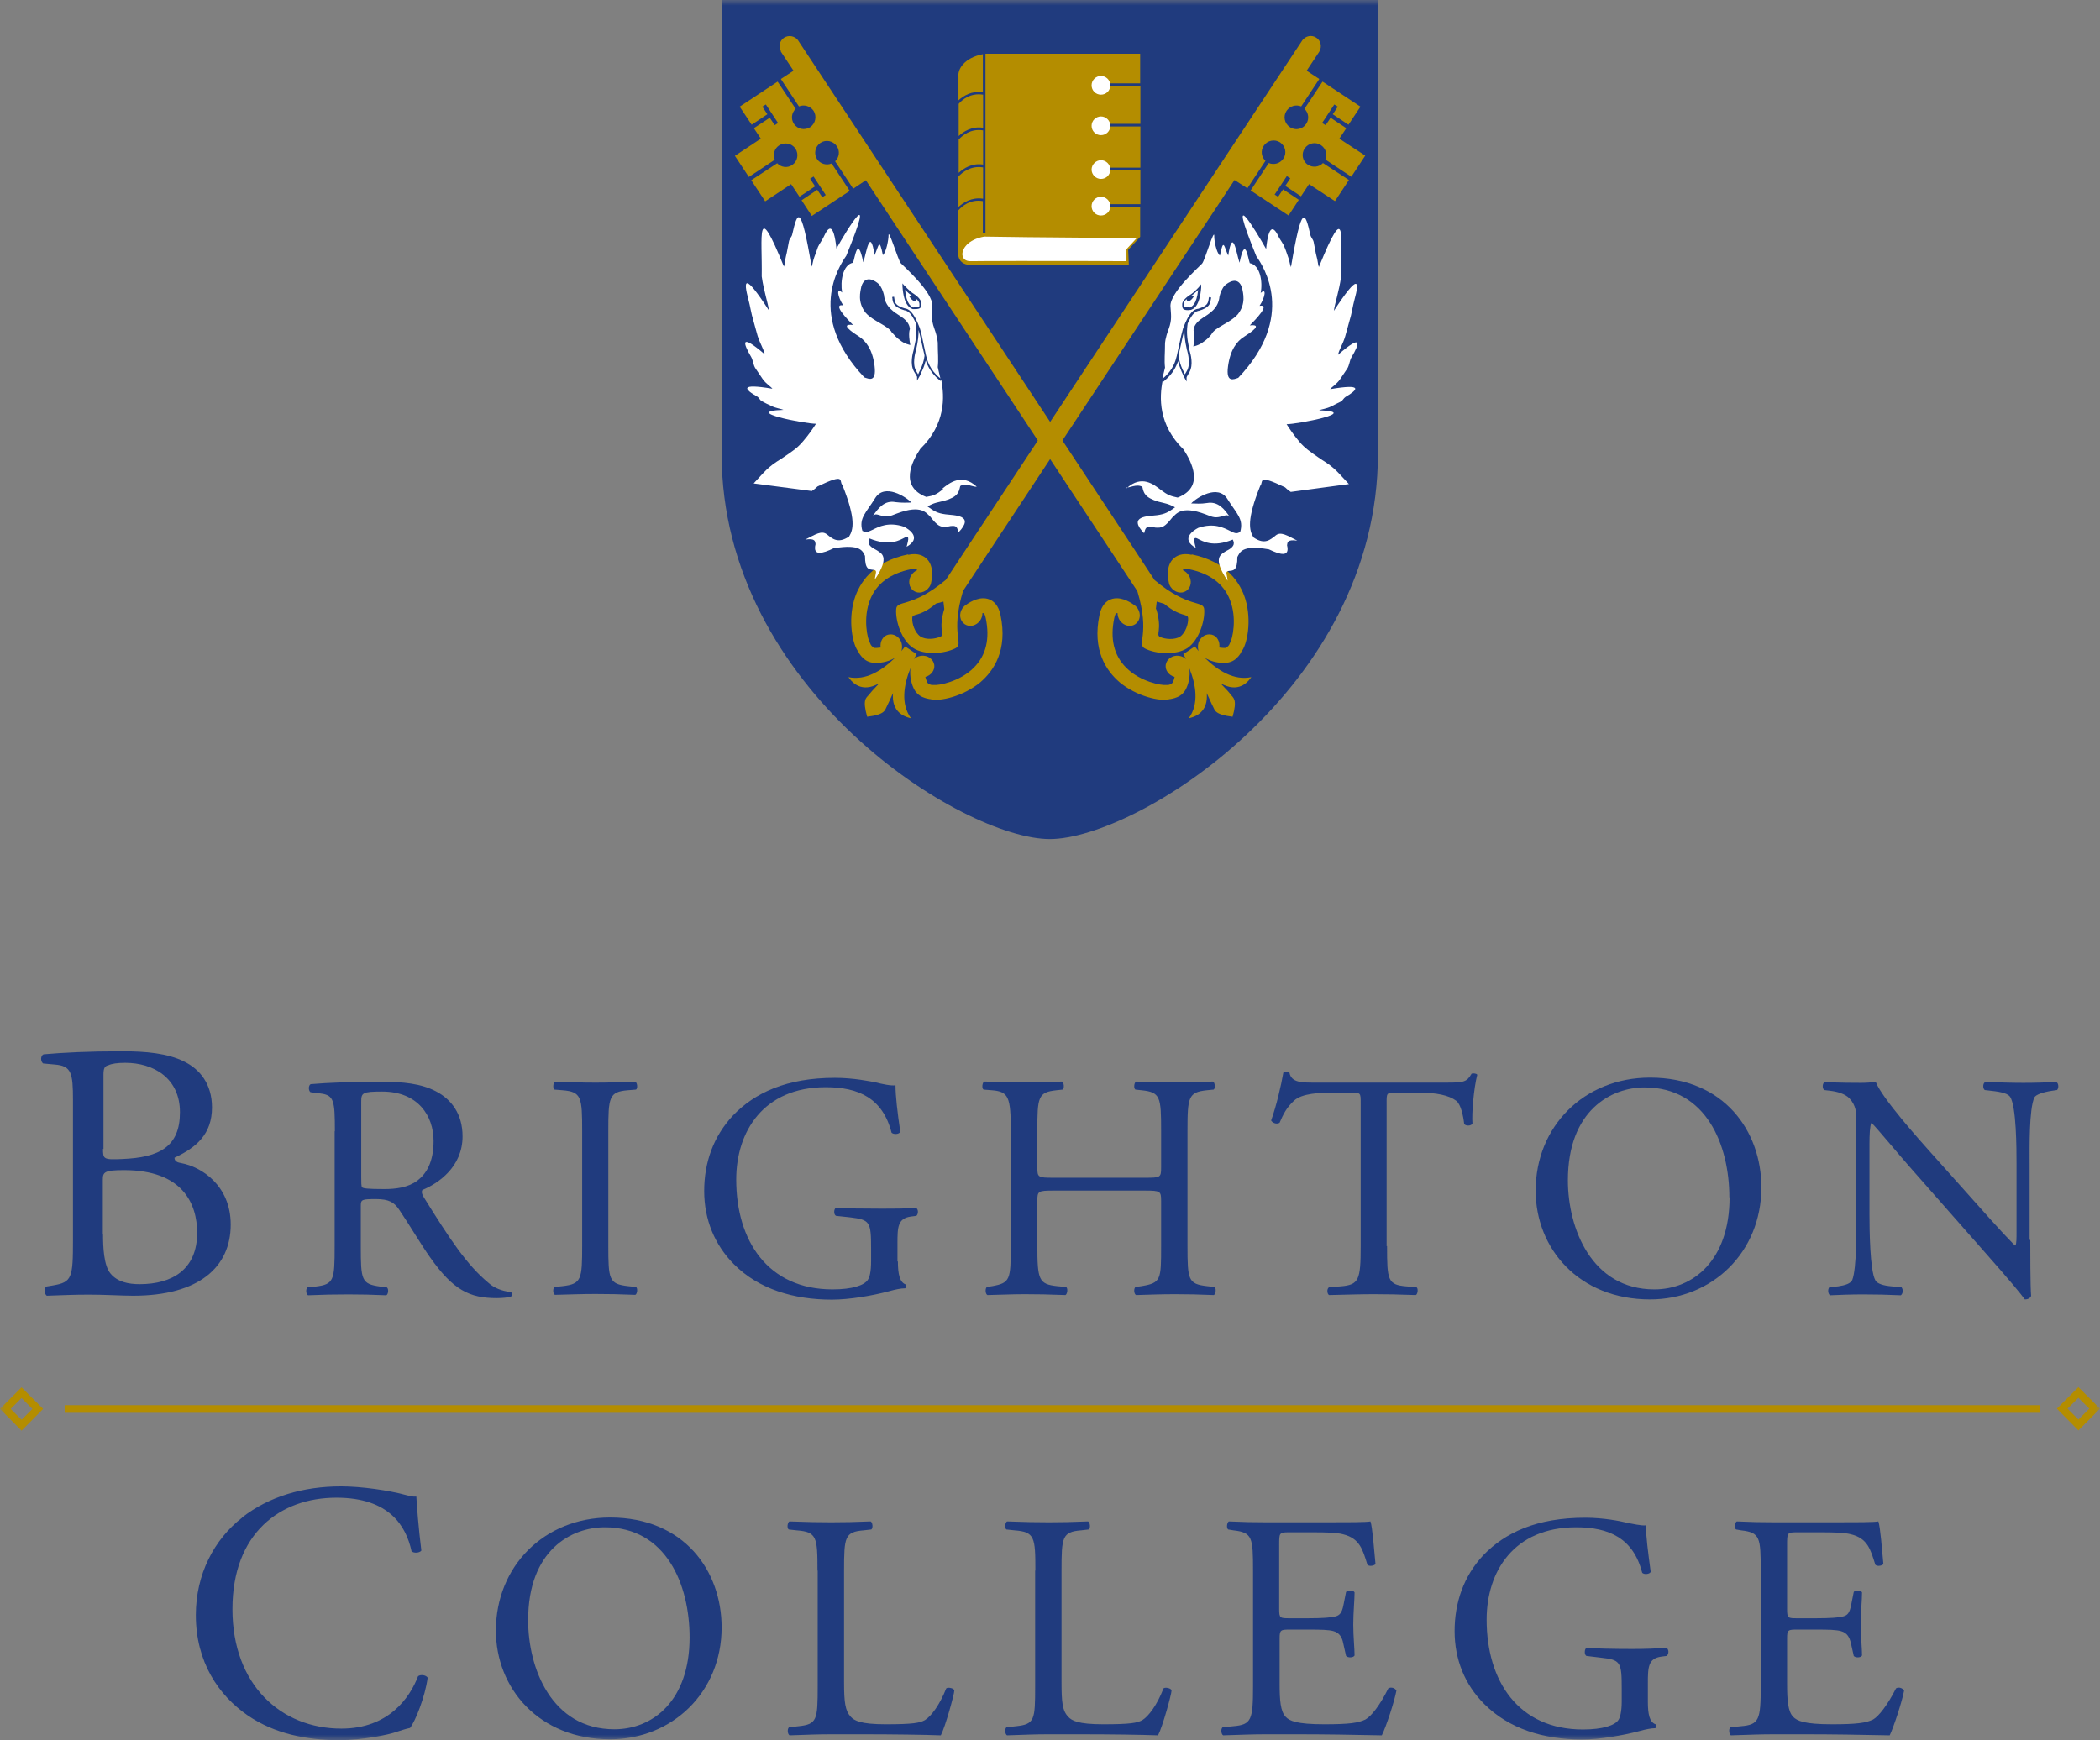 <svg width="187" height="155" viewBox="0 0 187 155" fill="none" xmlns="http://www.w3.org/2000/svg">
<rect x="0" y="0" width="187" height="155" fill="#808080" stroke="none"/>
<g clip-path="url(#clip0_961_708)">
<mask id="mask0_961_708" style="mask-type:luminance" maskUnits="userSpaceOnUse" x="-1" y="0" width="188" height="155">
<path d="M186.998 0H-0.002V155H186.998V0Z" fill="white"/>
</mask>
<g mask="url(#mask0_961_708)">
<path d="M122.7 0V40.422C122.7 61.438 101.163 74.737 93.48 74.737C85.796 74.737 64.26 61.418 64.26 40.422V0H122.68H122.7Z" fill="#203B7E"/>
<path d="M71.184 17.526L72.582 16.595L72.135 15.917L72.446 15.723L73.532 17.371L73.222 17.565L72.775 16.905L71.379 17.836L72.29 19.232L75.666 17.003L74.056 14.56C73.59 14.754 73.047 14.598 72.756 14.172C72.446 13.687 72.582 13.047 73.067 12.718C73.552 12.408 74.192 12.543 74.522 13.028C74.813 13.455 74.735 14.017 74.367 14.366L75.977 16.809L77.102 16.052L99.745 50.329L101.278 52.655C102.461 56.533 101.161 57.386 101.976 57.774C102.888 58.239 104.692 58.394 105.721 57.735C106.749 57.056 107.292 55.35 107.234 54.323C107.215 53.411 105.915 54.264 102.81 51.667L101.278 49.34L71.049 3.567C70.758 3.199 70.234 3.102 69.826 3.354C69.419 3.625 69.302 4.149 69.535 4.556V4.575C69.535 4.575 69.535 4.595 69.535 4.614C69.535 4.614 69.535 4.614 69.555 4.633L70.661 6.301L69.535 7.037L71.146 9.48C71.592 9.286 72.155 9.441 72.446 9.868C72.756 10.353 72.62 10.992 72.155 11.322C71.67 11.632 71.01 11.516 70.7 11.031C70.408 10.605 70.486 10.043 70.855 9.694L69.244 7.27L65.868 9.5L66.935 11.109L68.332 10.178L67.886 9.5L68.197 9.306L69.283 10.954L68.992 11.148L68.546 10.488L67.129 11.419L67.75 12.35L65.441 13.881L66.683 15.762L68.992 14.23C68.798 13.784 68.953 13.222 69.38 12.951C69.865 12.64 70.505 12.757 70.835 13.241C71.146 13.726 71.029 14.366 70.544 14.695C70.117 14.986 69.555 14.909 69.206 14.54L66.897 16.052L68.138 17.933L70.447 16.401L71.204 17.545L71.184 17.526ZM102.927 54.245L103.004 53.586L103.664 53.78C105.158 55.021 105.779 54.614 105.798 55.059C105.837 55.544 105.566 56.378 105.08 56.707C104.595 57.017 103.722 56.94 103.295 56.727C102.888 56.533 103.528 56.145 102.966 54.264" fill="#B48D00"/>
<path d="M106.131 49.418C105.239 49.224 104.734 49.515 104.462 49.786C103.88 50.368 103.958 51.337 104.074 51.841C104.094 51.996 104.152 52.151 104.249 52.287C104.579 52.772 105.2 52.927 105.627 52.636C106.073 52.345 106.17 51.706 105.84 51.221C105.704 51.027 105.53 50.872 105.336 50.794C105.336 50.736 105.374 50.717 105.394 50.697C105.413 50.678 105.549 50.62 105.859 50.697C107.703 51.066 108.944 51.977 109.507 53.392C110.186 55.059 109.74 56.959 109.526 57.27L109.449 57.444C109.371 57.56 109.216 57.696 109.1 57.715C109.041 57.715 108.828 57.715 108.576 57.677C108.653 57.153 108.382 56.649 107.916 56.533C107.412 56.397 106.868 56.727 106.713 57.289C106.655 57.522 106.655 57.774 106.733 57.987C106.616 57.851 106.5 57.715 106.403 57.58L106.073 57.793L105.704 58.045L105.374 58.258C105.452 58.413 105.53 58.549 105.607 58.704C105.452 58.549 105.239 58.452 104.986 58.413C104.404 58.336 103.88 58.704 103.803 59.228C103.745 59.712 104.094 60.158 104.598 60.294C104.54 60.546 104.462 60.74 104.424 60.798C104.365 60.895 104.171 60.992 104.036 61.011H103.842C103.454 61.069 101.533 60.74 100.272 59.46C99.185 58.375 98.836 56.882 99.224 55.04C99.282 54.73 99.379 54.633 99.398 54.614C99.418 54.614 99.457 54.614 99.515 54.614C99.515 54.827 99.573 55.04 99.709 55.253C100.039 55.738 100.66 55.893 101.086 55.602C101.533 55.312 101.63 54.672 101.3 54.187C101.203 54.051 101.086 53.935 100.951 53.857C100.524 53.547 99.67 53.082 98.894 53.392C98.545 53.528 98.079 53.896 97.904 54.788C97.245 57.929 98.525 59.77 99.709 60.779C101.203 62.019 103.337 62.523 104.171 62.271H104.21C104.404 62.233 104.754 62.175 105.083 61.961C105.258 61.845 105.413 61.69 105.549 61.477C105.801 61.05 106.034 60.255 105.898 59.499C106.519 61.031 106.771 62.717 105.859 63.977C106.17 63.9 107.489 63.629 107.47 62C107.47 61.903 107.47 61.825 107.45 61.729C107.45 61.748 107.47 61.767 107.489 61.806C107.838 62.543 107.838 62.601 108.013 62.931C108.188 63.241 108.13 63.648 109.759 63.842C110.206 62.271 109.818 62.175 109.604 61.884C109.391 61.593 109.332 61.554 108.77 60.953C108.75 60.934 108.731 60.914 108.712 60.876C108.789 60.914 108.886 60.972 108.983 61.011C110.477 61.69 111.234 60.585 111.428 60.313C109.895 60.643 108.44 59.732 107.256 58.569C107.897 58.995 108.75 59.092 109.255 59.034C109.507 58.995 109.721 58.917 109.895 58.801C110.225 58.588 110.419 58.278 110.516 58.123V58.084C111.079 57.425 111.467 55.253 110.904 53.392C110.458 51.919 109.255 50.019 106.112 49.379" fill="#B48D00"/>
<path d="M116.567 16.401L118.875 17.914L120.117 16.033L117.808 14.521C117.459 14.889 116.896 14.947 116.47 14.676C115.985 14.366 115.849 13.707 116.179 13.222C116.508 12.737 117.149 12.602 117.634 12.931C118.061 13.222 118.216 13.765 118.022 14.211L120.331 15.742L121.572 13.862L119.264 12.35L119.884 11.419L118.487 10.489L118.041 11.148L117.731 10.954L118.817 9.306L119.128 9.5L118.681 10.178L120.078 11.109L121.146 9.5L117.77 7.27L116.159 9.694C116.528 10.043 116.605 10.605 116.314 11.031C116.004 11.516 115.344 11.652 114.859 11.322C114.374 10.992 114.238 10.353 114.568 9.868C114.859 9.442 115.402 9.286 115.868 9.48L117.479 7.038L116.353 6.301L117.459 4.634C117.459 4.634 117.459 4.634 117.479 4.614C117.479 4.614 117.479 4.595 117.479 4.575H117.498V4.556C117.731 4.149 117.614 3.606 117.207 3.354C116.799 3.083 116.276 3.199 115.985 3.567L85.756 49.321L84.223 51.647C81.118 54.245 79.819 53.373 79.799 54.303C79.741 55.331 80.284 57.037 81.312 57.715C82.341 58.394 84.126 58.219 85.057 57.754C85.891 57.367 84.591 56.514 85.756 52.636L87.288 50.31L109.931 16.033L111.076 16.77L112.686 14.327C112.318 13.978 112.24 13.416 112.531 12.989C112.841 12.505 113.501 12.369 113.986 12.679C114.471 13.009 114.607 13.649 114.277 14.133C113.986 14.56 113.443 14.715 112.977 14.521L111.367 16.964L114.743 19.193L115.655 17.797L114.258 16.867L113.811 17.526L113.501 17.332L114.588 15.684L114.898 15.878L114.452 16.557L115.849 17.487L116.605 16.343L116.567 16.401ZM83.738 56.707C83.292 56.921 82.438 57.017 81.953 56.688C81.468 56.358 81.196 55.544 81.235 55.04C81.235 54.594 81.875 55.021 83.35 53.761L84.01 53.586L84.087 54.245C83.524 56.106 84.145 56.514 83.757 56.707" fill="#B48D00"/>
<path d="M80.867 49.418C81.76 49.224 82.264 49.515 82.536 49.786C83.118 50.368 83.04 51.337 82.924 51.841C82.904 51.996 82.846 52.151 82.749 52.287C82.419 52.772 81.798 52.927 81.371 52.636C80.925 52.345 80.828 51.706 81.158 51.221C81.294 51.027 81.469 50.872 81.662 50.794C81.662 50.736 81.624 50.717 81.604 50.697C81.585 50.678 81.449 50.62 81.139 50.697C79.295 51.066 78.054 51.977 77.491 53.392C76.812 55.059 77.258 56.959 77.472 57.27L77.549 57.444C77.627 57.56 77.782 57.696 77.898 57.715C77.957 57.715 78.17 57.715 78.422 57.677C78.345 57.153 78.616 56.649 79.082 56.533C79.587 56.397 80.13 56.727 80.285 57.289C80.343 57.522 80.343 57.774 80.266 57.987C80.382 57.851 80.498 57.715 80.595 57.58L80.925 57.793L81.294 58.045L81.624 58.258C81.546 58.413 81.469 58.549 81.391 58.704C81.546 58.549 81.76 58.452 82.012 58.413C82.594 58.336 83.118 58.704 83.195 59.228C83.254 59.712 82.904 60.158 82.4 60.294C82.458 60.546 82.555 60.74 82.574 60.798C82.633 60.895 82.827 60.992 82.963 61.011H83.156C83.545 61.069 85.465 60.74 86.727 59.46C87.813 58.375 88.162 56.882 87.774 55.04C87.716 54.73 87.619 54.633 87.6 54.614C87.58 54.614 87.541 54.614 87.483 54.614C87.483 54.827 87.425 55.04 87.289 55.253C86.959 55.738 86.338 55.893 85.912 55.602C85.465 55.312 85.368 54.672 85.698 54.187C85.795 54.051 85.912 53.935 86.047 53.857C86.474 53.547 87.328 53.082 88.104 53.392C88.453 53.528 88.919 53.896 89.094 54.788C89.753 57.929 88.473 59.77 87.289 60.779C85.795 62.019 83.661 62.523 82.827 62.271H82.788C82.594 62.233 82.245 62.175 81.915 61.961C81.74 61.845 81.585 61.69 81.449 61.477C81.197 61.05 80.964 60.255 81.081 59.499C80.46 61.031 80.207 62.717 81.119 63.977C80.809 63.9 79.49 63.629 79.509 62C79.509 61.903 79.509 61.825 79.528 61.729C79.528 61.748 79.509 61.767 79.49 61.806C79.14 62.543 79.14 62.601 78.966 62.931C78.791 63.241 78.849 63.648 77.219 63.842C76.773 62.271 77.142 62.175 77.375 61.884C77.607 61.593 77.646 61.554 78.209 60.953C78.228 60.934 78.248 60.914 78.267 60.876C78.189 60.914 78.093 60.972 77.996 61.011C76.501 61.69 75.745 60.585 75.551 60.313C77.084 60.643 78.539 59.732 79.722 58.569C79.082 58.995 78.228 59.092 77.724 59.034C77.472 58.995 77.258 58.917 77.084 58.801C76.754 58.588 76.56 58.278 76.463 58.123V58.084C75.9 57.425 75.512 55.253 76.075 53.392C76.521 51.919 77.724 50.019 80.867 49.379" fill="#B48D00"/>
<path d="M87.542 17.7V14.909C86.436 14.734 85.68 15.355 85.35 15.723V18.437C85.757 18.049 86.514 17.545 87.542 17.7Z" fill="#B48D00"/>
<path d="M85.349 8.937C85.776 8.55 86.513 8.065 87.522 8.22V4.827C85.912 5.138 85.252 6.126 85.349 6.863V8.957V8.937Z" fill="#B48D00"/>
<path d="M87.542 8.433C86.436 8.259 85.699 8.86 85.369 9.248V12.117C85.777 11.729 86.533 11.225 87.542 11.38V8.433Z" fill="#B48D00"/>
<path d="M87.542 11.613C86.436 11.438 85.699 12.059 85.369 12.427V15.393C85.796 15.006 86.533 14.502 87.542 14.657V11.594V11.613Z" fill="#B48D00"/>
<path d="M83.973 43.582C83.352 44.067 83.139 44.145 82.479 44.261C80.054 43.33 81.218 41.081 81.955 39.976C84.225 37.766 84.109 35.323 83.818 33.85L83.74 33.927C83.74 33.927 83.682 33.869 83.604 33.811C82.906 33.23 82.595 32.59 82.44 32.105C82.362 32.396 82.266 32.706 82.11 33.036C82.052 33.113 82.033 33.191 81.994 33.288C81.955 33.385 81.916 33.481 81.839 33.598L81.664 33.908V33.559C81.664 33.559 81.567 33.365 81.392 33.094C81.004 32.415 81.276 31.465 81.373 31.116V31.058C81.645 29.953 81.645 29.449 81.548 28.77C81.101 27.782 80.791 27.704 80.597 27.646H80.558C79.588 27.355 79.53 26.987 79.472 26.657C79.472 26.599 79.472 26.522 79.433 26.463L79.607 26.425C79.607 26.425 79.646 26.56 79.646 26.638C79.685 26.948 79.724 27.22 80.578 27.471H80.616C80.849 27.53 81.315 27.646 81.897 29.197C82.033 29.604 82.11 30.011 82.285 30.845L82.46 31.659C82.556 32.066 82.789 32.939 83.682 33.656C83.701 33.675 83.721 33.695 83.74 33.714C83.643 33.268 83.546 32.919 83.507 32.706C83.585 32.008 83.507 31.465 83.507 30.554C83.507 30.554 83.507 30.108 83.197 29.255C82.886 28.402 83.003 27.976 83.022 27.239C83.08 26.017 80.461 23.71 80.209 23.439C79.976 23.168 79.103 20.259 79.122 20.977C79.122 21.326 78.928 22.45 78.618 22.722C78.288 21.074 78.249 21.946 77.88 22.722C77.473 20.104 77.143 22.586 76.872 23.361C76.367 20.88 76.134 22.954 75.96 23.4C75.048 23.575 74.815 25.048 74.99 26.056C74.446 25.552 74.582 26.425 75.087 27.2C74.078 27.026 75.455 28.441 75.96 28.945C74.757 28.809 75.824 29.546 76.464 29.953C77.104 30.36 77.706 31.136 77.88 32.609C78.055 34.083 77.376 33.753 76.969 33.617C71.788 28.15 74.718 23.71 75.358 22.78C78.172 15.936 75.358 20.57 74.485 22.14C74.233 19.814 73.787 20.124 73.34 21.113C73.224 21.384 72.972 21.694 72.836 22.004C72.719 22.334 72.623 22.625 72.506 22.916C72.39 23.226 72.37 23.536 72.273 23.749C71.303 18.011 71.012 18.844 70.546 20.88C70.508 21.093 70.294 21.268 70.255 21.5C70.158 21.927 70.1 22.412 69.984 22.838C69.906 23.148 69.906 23.458 69.809 23.749C67.287 17.545 67.888 21.093 67.83 24.622C68.005 25.901 68.393 26.987 68.47 27.646C66.258 24.234 66.181 24.932 66.647 26.696C66.802 27.239 66.879 27.898 67.093 28.577C67.209 28.964 67.345 29.527 67.462 29.914C67.694 30.632 68.005 31.097 68.102 31.562C65.89 29.662 66.142 30.515 66.899 31.814C67.054 32.086 67.073 32.512 67.267 32.803C67.481 33.133 67.714 33.462 67.908 33.753C68.218 34.199 68.645 34.431 68.781 34.625C65.793 34.121 66.297 34.684 67.423 35.323C67.578 35.401 67.656 35.633 67.83 35.73C68.102 35.886 68.393 36.021 68.684 36.157C69.111 36.37 69.557 36.409 69.77 36.506C65.948 36.642 71.691 37.747 72.661 37.747C72.428 38.115 72.021 38.716 71.517 39.298C71.012 39.899 70.605 40.17 69.596 40.849C68.315 41.624 68.082 42.031 67.112 43.059L72.293 43.737C72.293 43.737 72.564 43.563 72.797 43.33C75.378 42.089 74.679 42.865 75.009 43.194C76.251 46.277 75.979 47.188 75.611 47.789C74.602 48.468 74.097 47.964 73.631 47.595C73.166 47.227 72.623 47.595 71.711 48.061C72.623 47.925 72.584 48.235 72.623 48.468C72.351 49.573 73.263 49.301 74.233 48.836C76.678 48.429 76.813 49.108 77.027 49.515C77.027 50.717 77.357 50.717 77.764 50.755C78.172 50.794 77.958 51.027 77.9 51.628C79.316 49.515 78.443 49.282 78.075 49.011C77.105 48.545 77.337 48.177 77.434 47.964C79.219 48.7 80.151 48.099 80.597 47.867C81.062 47.634 80.83 48.274 80.733 48.7C82.11 47.925 80.966 47.15 80.5 46.917C79.122 46.452 78.249 46.917 77.706 47.188C77.163 47.46 77.066 47.421 76.794 47.285C76.464 46.141 77.124 45.676 77.939 44.358C78.773 43.02 80.694 44.261 81.159 44.765C80.752 44.765 80.325 44.804 79.743 44.726C78.773 44.532 78.191 45.269 77.725 45.967C77.958 45.734 78.094 45.831 78.269 45.87C79.006 46.103 79.18 46.006 79.879 45.734C82.091 44.901 82.498 45.734 82.828 46.006C83.507 46.878 83.74 46.975 84.341 46.917C85.312 46.684 85.215 47.053 85.35 47.421C86.864 45.85 84.943 45.909 84.206 45.812C83.468 45.715 83.197 45.54 82.595 45.114C83.177 44.765 83.546 44.745 84.07 44.61C85.312 44.261 85.389 43.834 85.506 43.291C85.991 42.981 86.689 43.408 86.98 43.35C85.641 42.128 84.555 43.02 83.934 43.505M80.519 25.416C80.519 25.416 81.004 25.959 81.373 26.173C81.489 26.25 82.072 26.638 82.033 27.045C82.033 27.084 82.033 27.103 82.033 27.142C82.033 27.413 81.936 27.53 81.489 27.53C81.431 27.53 81.392 27.53 81.334 27.53H81.276C81.043 27.433 80.481 27.22 80.364 25.513V25.242L80.539 25.455L80.519 25.416ZM79.433 29.643C79.122 29.003 77.764 28.635 77.085 27.859C76.328 26.909 76.619 25.959 76.697 25.533C77.046 24.37 77.997 25.067 78.23 25.281C78.463 25.494 78.637 25.94 78.715 26.27C78.812 27.355 79.627 27.801 80.248 28.208C80.868 28.615 81.004 29.023 81.024 29.313C80.888 29.643 80.985 30.38 81.062 30.729C81.062 30.729 80.519 30.632 80.151 30.302C79.898 30.147 79.607 29.817 79.452 29.643" fill="white"/>
<path d="M81.566 31.174C81.488 31.485 81.236 32.415 81.566 33.016C81.663 33.171 81.721 33.268 81.76 33.346C81.779 33.307 81.799 33.249 81.818 33.21C81.857 33.113 81.896 33.036 81.954 32.939C82.148 32.512 82.284 32.086 82.323 31.717V31.64L82.148 30.884C81.993 30.147 81.896 29.74 81.799 29.391C81.799 29.856 81.76 30.36 81.585 31.116V31.174H81.566Z" fill="white"/>
<path d="M81.37 27.375H81.389C81.389 27.375 81.486 27.375 81.525 27.375C81.874 27.375 81.874 27.336 81.874 27.161C81.874 27.123 81.874 27.103 81.874 27.064C81.874 26.948 81.777 26.793 81.622 26.638C81.622 26.754 81.564 26.832 81.409 26.812C81.195 26.774 80.962 26.386 80.962 26.386C80.962 26.386 81.156 26.386 81.331 26.405C81.331 26.405 81.331 26.405 81.312 26.405C81.059 26.27 80.768 25.998 80.594 25.824C80.73 27.161 81.176 27.336 81.37 27.394" fill="white"/>
<path d="M100.25 43.427C100.541 43.485 101.24 43.059 101.725 43.369C101.841 43.912 101.938 44.319 103.16 44.687C103.684 44.823 104.053 44.862 104.635 45.191C104.033 45.618 103.762 45.792 103.025 45.889C102.287 45.986 100.366 45.928 101.88 47.498C102.016 47.13 101.919 46.762 102.889 46.994C103.49 47.033 103.704 46.956 104.402 46.083C104.732 45.812 105.139 44.978 107.351 45.812C108.03 46.083 108.224 46.18 108.962 45.947C109.156 45.909 109.292 45.812 109.505 46.044C109.039 45.346 108.457 44.629 107.487 44.804C106.886 44.901 106.478 44.842 106.071 44.842C106.536 44.338 108.457 43.097 109.292 44.435C110.126 45.773 110.766 46.219 110.436 47.382C110.165 47.518 110.068 47.576 109.524 47.285C108.981 47.014 108.108 46.548 106.711 47.014C106.245 47.246 105.101 48.022 106.478 48.797C106.381 48.39 106.168 47.751 106.614 47.964C107.08 48.196 107.992 48.797 109.777 48.061C109.874 48.293 110.087 48.662 109.136 49.108C108.768 49.379 107.895 49.612 109.311 51.725C109.272 51.124 109.039 50.891 109.447 50.852C109.854 50.814 110.184 50.814 110.184 49.612C110.417 49.205 110.553 48.507 112.997 48.933C113.967 49.398 114.879 49.67 114.608 48.565C114.647 48.332 114.608 48.022 115.52 48.158C114.608 47.692 114.045 47.324 113.599 47.692C113.133 48.061 112.629 48.565 111.62 47.867C111.251 47.266 110.98 46.355 112.221 43.272C112.551 42.942 111.853 42.167 114.433 43.408C114.666 43.64 114.938 43.815 114.938 43.815L120.118 43.117C119.148 42.109 118.934 41.702 117.635 40.907C116.626 40.209 116.218 39.937 115.714 39.356C115.209 38.755 114.802 38.154 114.569 37.785C115.539 37.785 121.282 36.68 117.46 36.545C117.673 36.448 118.12 36.409 118.546 36.196C118.818 36.06 119.109 35.905 119.4 35.769C119.555 35.692 119.652 35.459 119.808 35.362C120.933 34.703 121.418 34.16 118.449 34.664C118.585 34.47 119.012 34.238 119.323 33.792C119.517 33.501 119.749 33.171 119.963 32.842C120.157 32.551 120.176 32.124 120.331 31.853C121.108 30.554 121.34 29.701 119.148 31.601C119.245 31.136 119.575 30.67 119.788 29.953C119.905 29.585 120.04 29.003 120.157 28.615C120.37 27.956 120.448 27.297 120.603 26.735C121.088 24.99 120.991 24.292 118.779 27.685C118.857 27.026 119.245 25.94 119.42 24.66C119.381 21.132 119.963 17.584 117.441 23.788C117.343 23.497 117.343 23.187 117.246 22.877C117.13 22.45 117.072 21.966 116.975 21.539C116.917 21.306 116.723 21.132 116.684 20.919C116.218 18.864 115.927 18.049 114.957 23.788C114.86 23.594 114.841 23.265 114.724 22.954C114.608 22.644 114.53 22.353 114.394 22.043C114.278 21.714 114.026 21.403 113.89 21.151C113.444 20.182 112.978 19.872 112.745 22.179C111.872 20.628 109.078 15.975 111.872 22.819C112.512 23.73 115.461 28.189 110.262 33.656C109.854 33.792 109.156 34.121 109.35 32.648C109.544 31.174 110.126 30.399 110.785 29.992C111.426 29.585 112.493 28.848 111.29 28.984C111.794 28.48 113.172 27.064 112.163 27.239C112.668 26.463 112.803 25.591 112.26 26.095C112.454 25.087 112.221 23.613 111.29 23.439C111.115 22.974 110.883 20.919 110.378 23.4C110.106 22.625 109.777 20.143 109.369 22.761C109 21.985 108.962 21.113 108.632 22.761C108.302 22.489 108.108 21.365 108.127 21.016C108.127 20.279 107.293 23.206 107.041 23.478C106.808 23.749 104.169 26.056 104.227 27.278C104.266 28.014 104.383 28.441 104.072 29.294C103.742 30.147 103.742 30.593 103.742 30.593C103.742 31.504 103.665 32.066 103.742 32.745C103.704 32.958 103.587 33.307 103.51 33.753C103.51 33.753 103.548 33.714 103.568 33.695C104.46 32.977 104.693 32.105 104.79 31.698L104.965 30.884C105.139 30.05 105.236 29.643 105.353 29.236C105.935 27.685 106.381 27.569 106.633 27.51H106.672C107.526 27.258 107.565 26.987 107.623 26.677C107.623 26.599 107.642 26.541 107.662 26.463L107.856 26.502C107.856 26.502 107.836 26.638 107.817 26.696C107.759 27.045 107.72 27.394 106.75 27.685H106.711C106.517 27.743 106.207 27.82 105.76 28.809C105.663 29.488 105.663 30.011 105.915 31.116V31.174C106.032 31.543 106.284 32.493 105.915 33.152C105.76 33.423 105.663 33.578 105.663 33.617V33.986L105.489 33.675C105.411 33.559 105.372 33.443 105.333 33.346C105.295 33.249 105.256 33.171 105.217 33.094C105.081 32.764 104.965 32.454 104.907 32.163C104.751 32.629 104.441 33.288 103.742 33.869C103.665 33.947 103.607 33.986 103.607 33.986L103.529 33.908C103.238 35.382 103.122 37.824 105.392 40.034C106.11 41.139 107.293 43.388 104.868 44.319C104.227 44.183 103.995 44.106 103.374 43.64C102.753 43.156 101.666 42.264 100.328 43.485M106.963 25.339V25.61C106.827 27.316 106.265 27.53 106.032 27.607H105.974C105.974 27.607 105.857 27.627 105.818 27.627C105.372 27.627 105.295 27.51 105.275 27.239C105.275 27.22 105.275 27.181 105.275 27.142C105.236 26.754 105.818 26.366 105.935 26.289C106.304 26.076 106.789 25.552 106.789 25.533L106.963 25.32V25.339ZM107.177 30.438C106.808 30.748 106.265 30.864 106.265 30.864C106.323 30.515 106.42 29.798 106.284 29.449C106.284 29.158 106.439 28.751 107.06 28.344C107.681 27.937 108.496 27.491 108.593 26.405C108.671 26.076 108.845 25.63 109.078 25.416C109.311 25.203 110.262 24.505 110.611 25.669C110.688 26.095 110.98 27.045 110.223 27.995C109.544 28.77 108.186 29.139 107.875 29.779C107.739 29.973 107.429 30.283 107.177 30.438Z" fill="white"/>
<path d="M105.702 31.174C105.78 31.485 106.032 32.415 105.702 33.016C105.605 33.171 105.547 33.268 105.508 33.346C105.489 33.307 105.469 33.249 105.45 33.21C105.411 33.113 105.372 33.036 105.314 32.939C105.12 32.512 105.004 32.086 104.945 31.717V31.64L105.12 30.884C105.275 30.147 105.372 29.74 105.469 29.391C105.469 29.856 105.508 30.36 105.683 31.116V31.174H105.702Z" fill="white"/>
<path d="M105.895 27.375C105.895 27.375 105.798 27.375 105.759 27.375C105.41 27.375 105.41 27.336 105.41 27.161C105.41 27.123 105.41 27.103 105.41 27.064C105.41 26.948 105.507 26.793 105.662 26.638C105.662 26.754 105.721 26.832 105.876 26.812C106.089 26.774 106.322 26.386 106.322 26.386C106.322 26.386 106.128 26.386 105.953 26.405C105.953 26.405 105.953 26.405 105.973 26.405C106.225 26.27 106.516 25.998 106.691 25.824C106.555 27.161 106.109 27.336 105.915 27.394" fill="white"/>
<path d="M6.498 97.983C6.498 95.579 6.362 94.939 4.887 94.822L3.84 94.725C3.588 94.532 3.607 94.028 3.879 93.911C5.644 93.756 7.856 93.64 10.902 93.64C12.959 93.64 14.918 93.814 16.393 94.551C17.79 95.23 18.877 96.548 18.877 98.642C18.877 101.007 17.499 102.209 15.539 103.12C15.539 103.45 15.811 103.547 16.16 103.605C17.926 103.934 20.545 105.582 20.545 109.072C20.545 112.852 17.732 115.412 11.853 115.412C10.902 115.412 9.311 115.315 7.934 115.315C6.556 115.315 5.392 115.373 4.17 115.412C3.976 115.315 3.898 114.791 4.111 114.597L4.693 114.5C6.42 114.21 6.498 113.841 6.498 110.41V98.021V97.983ZM9.175 102.325C9.175 103.236 9.195 103.314 10.883 103.236C14.22 103.101 16.024 102.131 16.024 99.068C16.024 96.005 13.638 94.667 11.155 94.667C10.437 94.667 9.952 94.745 9.66 94.881C9.331 94.958 9.214 95.133 9.214 95.714V102.345L9.175 102.325ZM9.175 109.906C9.175 111.069 9.234 112.736 9.854 113.453C10.475 114.19 11.445 114.384 12.435 114.384C15.345 114.384 17.557 113.066 17.557 109.809C17.557 107.211 16.257 104.225 11.057 104.225C9.292 104.225 9.156 104.4 9.156 105.078V109.906H9.175Z" fill="#203B7E"/>
<path d="M29.82 100.755C29.82 98.041 29.742 97.556 28.559 97.401L27.647 97.285C27.453 97.129 27.453 96.684 27.666 96.567C29.276 96.432 31.236 96.354 34.05 96.354C35.815 96.354 37.503 96.509 38.822 97.207C40.2 97.924 41.19 99.223 41.19 101.22C41.19 103.934 39.036 105.408 37.62 105.989C37.484 106.164 37.62 106.455 37.755 106.668C40.045 110.352 41.558 112.659 43.498 114.268C43.983 114.714 44.701 115.004 45.477 115.082C45.613 115.14 45.652 115.373 45.497 115.489C45.245 115.567 44.779 115.625 44.236 115.625C41.81 115.625 40.355 114.908 38.318 112.019C37.561 110.972 36.397 108.994 35.524 107.715C35.097 107.095 34.632 106.804 33.487 106.804C32.206 106.804 32.129 106.842 32.129 107.424V111.011C32.129 114.035 32.187 114.365 33.855 114.597L34.457 114.675C34.632 114.811 34.573 115.295 34.399 115.373C33.118 115.315 32.148 115.295 31.003 115.295C29.8 115.295 28.772 115.315 27.433 115.373C27.259 115.295 27.2 114.849 27.375 114.675L28.093 114.597C29.742 114.403 29.8 114.035 29.8 111.011V100.774L29.82 100.755ZM32.167 104.826C32.167 105.35 32.167 105.66 32.245 105.757C32.342 105.854 32.749 105.912 34.224 105.912C35.252 105.912 36.339 105.776 37.173 105.156C37.949 104.555 38.609 103.547 38.609 101.627C38.609 99.378 37.212 97.227 34.03 97.227C32.264 97.227 32.167 97.343 32.167 98.138V104.826Z" fill="#203B7E"/>
<path d="M51.841 100.774C51.841 97.731 51.783 97.246 50.095 97.11L49.377 97.052C49.202 96.936 49.26 96.432 49.416 96.354C50.851 96.393 51.822 96.432 53.025 96.432C54.227 96.432 55.139 96.393 56.575 96.354C56.75 96.432 56.808 96.955 56.633 97.052L55.915 97.11C54.227 97.246 54.169 97.731 54.169 100.774V110.933C54.169 113.977 54.227 114.365 55.915 114.559L56.633 114.636C56.808 114.733 56.75 115.257 56.575 115.334C55.159 115.276 54.169 115.257 53.025 115.257C51.88 115.257 50.851 115.295 49.416 115.334C49.241 115.257 49.202 114.791 49.377 114.636L50.095 114.559C51.783 114.365 51.841 113.958 51.841 110.933V100.774Z" fill="#203B7E"/>
<path d="M79.956 112.368C79.956 113.512 80.13 114.21 80.635 114.403C80.732 114.5 80.732 114.675 80.596 114.752C80.247 114.752 79.742 114.849 79.199 115.004C77.686 115.412 75.629 115.761 74.077 115.761C70.681 115.761 67.558 114.83 65.346 112.6C63.638 110.875 62.707 108.626 62.707 106.086C62.707 103.547 63.522 101.22 65.288 99.34C67.208 97.343 70.041 96.005 74.349 96.005C75.978 96.005 77.492 96.315 77.977 96.412C78.52 96.548 79.393 96.742 79.742 96.664C79.742 97.614 79.917 99.107 80.169 100.813C80.072 101.046 79.568 101.065 79.393 100.891C78.598 97.808 76.444 96.839 73.534 96.839C67.984 96.839 65.559 100.794 65.559 105.059C65.559 110.545 68.392 114.849 74.135 114.849C75.92 114.849 76.968 114.481 77.278 113.996C77.433 113.783 77.569 113.298 77.569 112.348V111.224C77.569 108.82 77.472 108.645 75.707 108.432L74.445 108.296C74.213 108.18 74.251 107.657 74.445 107.579C75.28 107.637 76.851 107.657 78.539 107.657C79.665 107.657 80.635 107.657 81.566 107.579C81.78 107.695 81.799 108.103 81.605 108.296L81.139 108.355C79.936 108.51 79.917 109.305 79.917 110.759V112.348L79.956 112.368Z" fill="#203B7E"/>
<path d="M93.791 106.048C92.433 106.048 92.374 106.106 92.374 106.959V110.972C92.374 113.996 92.51 114.384 94.121 114.559L94.935 114.636C95.11 114.752 95.052 115.256 94.877 115.353C93.403 115.295 92.374 115.276 91.249 115.276C90.027 115.276 89.056 115.334 87.931 115.353C87.757 115.276 87.698 114.811 87.873 114.636L88.358 114.559C89.949 114.268 90.007 113.996 90.007 110.972V100.716C90.007 97.711 89.813 97.226 88.319 97.11L87.582 97.052C87.407 96.936 87.466 96.432 87.64 96.335C89.037 96.354 90.007 96.412 91.249 96.412C92.374 96.412 93.403 96.373 94.567 96.335C94.741 96.412 94.8 96.936 94.625 97.052L94.082 97.11C92.433 97.285 92.374 97.711 92.374 100.716V103.993C92.374 104.865 92.433 104.904 93.791 104.904H101.959C103.337 104.904 103.395 104.884 103.395 103.993V100.716C103.395 97.711 103.337 97.285 101.649 97.11L101.105 97.052C100.931 96.936 100.989 96.432 101.164 96.335C102.483 96.393 103.453 96.412 104.637 96.412C105.743 96.412 106.732 96.373 108.013 96.335C108.187 96.412 108.245 96.936 108.071 97.052L107.469 97.11C105.82 97.285 105.743 97.711 105.743 100.716V110.972C105.743 113.996 105.801 114.365 107.469 114.559L108.148 114.636C108.323 114.752 108.265 115.256 108.09 115.353C106.713 115.295 105.743 115.276 104.637 115.276C103.453 115.276 102.425 115.315 101.164 115.353C100.989 115.276 100.931 114.811 101.105 114.636L101.649 114.559C103.395 114.268 103.395 113.996 103.395 110.972V106.959C103.395 106.106 103.337 106.048 101.959 106.048H93.791Z" fill="#203B7E"/>
<path d="M123.514 110.991C123.514 114.016 123.572 114.442 125.221 114.578L126.133 114.655C126.308 114.752 126.249 115.276 126.075 115.353C124.445 115.295 123.475 115.276 122.33 115.276C121.185 115.276 120.176 115.314 118.353 115.353C118.178 115.276 118.12 114.791 118.353 114.655L119.381 114.578C121.011 114.442 121.166 114.016 121.166 110.991V98.234C121.166 97.343 121.166 97.323 120.312 97.323H118.741C117.518 97.323 115.927 97.381 115.229 98.041C114.55 98.661 114.259 99.281 113.948 99.999C113.715 100.173 113.327 100.037 113.191 99.805C113.657 98.506 114.084 96.683 114.278 95.54C114.356 95.481 114.744 95.462 114.821 95.54C114.996 96.451 115.927 96.431 117.247 96.431H128.81C130.363 96.431 130.615 96.373 131.042 95.637C131.178 95.578 131.488 95.617 131.546 95.734C131.236 96.916 131.042 99.223 131.119 100.076C131.003 100.309 130.518 100.309 130.382 100.115C130.304 99.417 130.091 98.351 129.664 98.041C129.004 97.556 127.918 97.323 126.346 97.323H124.309C123.455 97.323 123.475 97.343 123.475 98.293V110.991H123.514Z" fill="#203B7E"/>
<path d="M136.746 106.048C136.746 100.348 141.053 95.986 146.932 95.986C153.529 95.986 156.847 100.755 156.847 105.757C156.847 111.553 152.462 115.741 146.932 115.741C140.588 115.741 136.746 111.205 136.746 106.048ZM153.995 106.649C153.995 101.957 151.919 96.858 146.447 96.858C143.479 96.858 139.618 98.894 139.618 105.136C139.618 109.363 141.694 114.849 147.32 114.849C150.735 114.849 154.014 112.29 154.014 106.649" fill="#203B7E"/>
<path d="M180.79 110.429C180.79 111.282 180.79 114.694 180.867 115.431C180.809 115.586 180.634 115.741 180.305 115.741C179.955 115.256 179.14 114.248 176.638 111.418L170.002 103.876C169.226 103.004 167.286 100.658 166.684 100.038H166.626C166.51 100.367 166.471 101.026 166.471 101.899V108.122C166.471 109.479 166.51 113.182 166.995 114.035C167.15 114.345 167.732 114.52 168.45 114.578L169.323 114.655C169.497 114.888 169.459 115.218 169.265 115.373C167.984 115.315 166.975 115.295 165.927 115.295C164.724 115.295 163.948 115.334 162.959 115.373C162.765 115.237 162.745 114.83 162.901 114.655L163.677 114.578C164.336 114.481 164.783 114.326 164.938 114.016C165.345 112.988 165.307 109.498 165.307 108.122V99.882C165.307 99.088 165.287 98.487 164.686 97.827C164.278 97.42 163.599 97.226 162.92 97.149L162.435 97.091C162.26 96.936 162.26 96.49 162.493 96.373C163.696 96.451 165.21 96.451 165.714 96.451C166.16 96.451 166.665 96.412 167.033 96.373C167.596 97.827 170.972 101.588 171.923 102.655L174.697 105.757C176.676 107.967 178.073 109.576 179.412 110.933H179.47C179.567 110.778 179.567 110.313 179.567 109.712V103.605C179.567 102.267 179.548 98.564 179.005 97.711C178.83 97.44 178.364 97.265 177.22 97.149L176.735 97.091C176.541 96.936 176.56 96.47 176.793 96.373C178.093 96.412 179.082 96.451 180.169 96.451C181.411 96.451 182.128 96.412 183.118 96.373C183.331 96.528 183.331 96.916 183.176 97.091L182.769 97.149C181.857 97.285 181.275 97.517 181.158 97.75C180.673 98.777 180.731 102.306 180.731 103.624V110.448L180.79 110.429Z" fill="#203B7E"/>
<path d="M21.553 135.167C23.939 133.306 26.985 132.395 30.381 132.395C32.146 132.395 34.63 132.744 36.163 133.17C36.551 133.267 36.784 133.325 37.075 133.306C37.113 134.042 37.269 136.117 37.521 138.114C37.366 138.327 36.861 138.366 36.648 138.172C36.163 135.942 34.688 133.403 29.954 133.403C24.948 133.403 20.699 136.563 20.699 143.329C20.699 150.095 25.045 153.972 30.4 153.972C34.611 153.972 36.493 151.219 37.23 149.3C37.463 149.126 37.948 149.203 38.084 149.436C37.851 151.142 36.997 153.294 36.512 153.914C36.124 153.992 35.736 154.128 35.367 154.244C34.649 154.515 32.302 155 30.206 155C27.257 155 24.444 154.418 22.077 152.809C19.457 151.006 17.439 148.04 17.439 143.852C17.439 140.227 19.069 137.125 21.553 135.186" fill="#203B7E"/>
<path d="M44.158 145.248C44.158 139.529 48.446 135.167 54.325 135.167C60.941 135.167 64.259 139.936 64.259 144.958C64.259 150.735 59.855 154.923 54.325 154.923C47.98 154.923 44.158 150.367 44.158 145.229M61.407 145.849C61.407 141.119 59.311 136.039 53.859 136.039C50.871 136.039 47.03 138.075 47.03 144.318C47.03 148.544 49.086 154.031 54.713 154.031C58.147 154.031 61.407 151.472 61.407 145.849Z" fill="#203B7E"/>
<path d="M72.796 139.897C72.796 136.912 72.737 136.446 70.933 136.311L70.234 136.233C70.06 136.117 70.118 135.613 70.293 135.516C71.903 135.574 72.873 135.593 74.018 135.593C75.162 135.593 76.113 135.574 77.53 135.516C77.704 135.593 77.763 136.117 77.588 136.233L76.909 136.311C75.221 136.446 75.162 136.912 75.162 139.897V149.843C75.162 151.627 75.26 152.383 75.764 152.925C76.075 153.255 76.618 153.585 78.868 153.585C81.294 153.585 81.895 153.468 82.361 153.216C82.924 152.867 83.68 151.859 84.262 150.386C84.437 150.25 84.98 150.386 84.98 150.58C84.98 150.89 84.185 153.798 83.777 154.573C82.322 154.515 79.606 154.476 76.656 154.476H74.037C72.834 154.476 71.922 154.515 70.312 154.573C70.137 154.476 70.079 154.031 70.254 153.856L71.108 153.759C72.757 153.585 72.815 153.197 72.815 150.192V139.897H72.796Z" fill="#203B7E"/>
<path d="M92.198 139.897C92.198 136.912 92.139 136.446 90.335 136.311L89.617 136.233C89.442 136.117 89.501 135.613 89.675 135.516C91.266 135.574 92.237 135.593 93.401 135.593C94.507 135.593 95.457 135.574 96.893 135.516C97.068 135.593 97.126 136.117 96.951 136.233L96.272 136.311C94.584 136.446 94.526 136.912 94.526 139.897V149.843C94.526 151.627 94.604 152.383 95.127 152.925C95.438 153.255 95.981 153.585 98.232 153.585C100.657 153.585 101.259 153.468 101.724 153.216C102.287 152.867 103.044 151.859 103.606 150.386C103.781 150.25 104.324 150.386 104.324 150.58C104.324 150.89 103.529 153.798 103.121 154.573C101.647 154.515 98.93 154.476 96.001 154.476H93.401C92.178 154.476 91.266 154.515 89.675 154.573C89.501 154.476 89.442 154.031 89.617 153.856L90.471 153.759C92.139 153.585 92.178 153.197 92.178 150.192V139.897H92.198Z" fill="#203B7E"/>
<path d="M111.58 139.897C111.58 136.931 111.521 136.505 109.833 136.311L109.368 136.233C109.193 136.117 109.251 135.613 109.426 135.516C110.648 135.574 111.638 135.593 112.802 135.593H118.176C120 135.593 121.688 135.593 122.037 135.516C122.212 136.02 122.367 138.075 122.484 139.316C122.367 139.471 121.921 139.548 121.766 139.374C121.339 138.017 121.087 137.028 119.593 136.66C119.011 136.505 118.079 136.485 116.818 136.485H114.762C113.908 136.485 113.908 136.543 113.908 137.629V143.329C113.908 144.143 113.985 144.143 114.859 144.143H116.508C117.711 144.143 118.584 144.085 118.952 143.969C119.282 143.872 119.496 143.678 119.632 142.96L119.864 141.797C120.02 141.623 120.505 141.623 120.621 141.836C120.621 142.515 120.505 143.62 120.505 144.725C120.505 145.752 120.621 146.838 120.621 147.458C120.505 147.672 120.02 147.672 119.864 147.497L119.612 146.373C119.515 145.869 119.302 145.442 118.739 145.287C118.332 145.171 117.653 145.151 116.547 145.151H114.897C114.044 145.151 113.947 145.171 113.947 145.927V149.94C113.947 151.471 114.024 152.441 114.49 152.925C114.82 153.274 115.421 153.585 117.944 153.585C120.136 153.585 120.951 153.468 121.591 153.158C122.115 152.867 122.891 151.879 123.628 150.386C123.842 150.25 124.23 150.328 124.346 150.599C124.152 151.607 123.434 153.798 123.046 154.573C120.466 154.515 117.944 154.476 115.382 154.476H112.802C111.58 154.476 110.609 154.515 108.921 154.573C108.747 154.476 108.689 154.031 108.863 153.856L109.814 153.759C111.444 153.623 111.58 153.197 111.58 150.192V139.897Z" fill="#203B7E"/>
<path d="M146.739 151.569C146.739 152.712 146.894 153.391 147.418 153.585C147.515 153.662 147.515 153.837 147.399 153.934C147.069 153.934 146.545 154.031 146.002 154.186C144.469 154.593 142.412 154.942 140.88 154.942C137.465 154.942 134.36 153.992 132.149 151.762C130.441 150.056 129.529 147.807 129.529 145.287C129.529 142.767 130.325 140.402 132.09 138.521C134.011 136.524 136.825 135.186 141.171 135.186C142.801 135.186 144.314 135.497 144.78 135.613C145.342 135.729 146.235 135.923 146.565 135.865C146.565 136.815 146.759 138.288 146.991 140.014C146.894 140.227 146.39 140.266 146.235 140.091C145.439 137.009 143.286 136.039 140.356 136.039C134.807 136.039 132.381 139.975 132.381 144.26C132.381 149.746 135.214 154.05 140.957 154.05C142.723 154.05 143.809 153.682 144.12 153.197C144.256 153.003 144.411 152.48 144.411 151.569V150.425C144.411 148.021 144.314 147.846 142.548 147.652L141.268 147.497C141.054 147.381 141.093 146.877 141.268 146.78C142.121 146.838 143.674 146.877 145.381 146.877C146.506 146.877 147.457 146.838 148.408 146.78C148.602 146.896 148.641 147.323 148.408 147.497L147.962 147.555C146.759 147.71 146.739 148.505 146.739 149.959V151.569Z" fill="#203B7E"/>
<path d="M156.788 139.897C156.788 136.931 156.73 136.505 155.042 136.311L154.596 136.233C154.402 136.117 154.479 135.613 154.654 135.516C155.896 135.574 156.846 135.593 158.03 135.593H163.404C165.248 135.593 166.916 135.593 167.265 135.516C167.44 136.02 167.595 138.075 167.712 139.316C167.595 139.471 167.149 139.548 166.994 139.374C166.567 138.017 166.315 137.028 164.821 136.66C164.219 136.505 163.307 136.485 162.046 136.485H159.989C159.136 136.485 159.136 136.543 159.136 137.629V143.329C159.136 144.143 159.213 144.143 160.067 144.143H161.736C162.939 144.143 163.831 144.085 164.161 143.969C164.51 143.872 164.704 143.678 164.84 142.96L165.073 141.797C165.209 141.623 165.694 141.623 165.81 141.836C165.81 142.515 165.694 143.62 165.694 144.725C165.694 145.752 165.81 146.838 165.81 147.458C165.694 147.672 165.209 147.672 165.073 147.497L164.821 146.373C164.704 145.869 164.51 145.442 163.928 145.287C163.521 145.171 162.842 145.151 161.736 145.151H160.067C159.213 145.151 159.136 145.171 159.136 145.927V149.94C159.136 151.471 159.213 152.441 159.679 152.925C160.028 153.274 160.63 153.585 163.133 153.585C165.345 153.585 166.159 153.468 166.8 153.158C167.304 152.867 168.08 151.879 168.837 150.386C169.05 150.25 169.419 150.328 169.555 150.599C169.361 151.607 168.643 153.798 168.274 154.573C165.694 154.515 163.152 154.476 160.591 154.476H158.03C156.788 154.476 155.837 154.515 154.13 154.573C153.975 154.476 153.917 154.031 154.072 153.856L155.022 153.759C156.652 153.623 156.788 153.197 156.788 150.192V139.897Z" fill="#203B7E"/>
<path d="M181.642 125.163H5.76V125.842H181.642V125.163Z" fill="#B48D00"/>
<path d="M183.156 125.473L185.077 123.554L186.998 125.473L185.077 127.412L183.156 125.473ZM185.077 126.443L186.047 125.473L185.077 124.504L184.107 125.473L185.077 126.443Z" fill="#B48D00"/>
<path d="M-0.002 125.493L1.919 123.573L3.84 125.493L1.919 127.431L-0.002 125.493ZM1.919 126.462L2.889 125.493L1.919 124.523L0.949 125.493L1.919 126.462Z" fill="#B48D00"/>
<path d="M98.328 18.418V18.185H101.549V15.161H98.328V14.928H101.549V11.264H98.328V11.031H101.549V7.658H98.328V7.425H101.529V4.789H87.754V20.725H87.521V17.914C86.415 17.72 85.658 18.36 85.328 18.747V22.702C85.367 23.206 85.755 23.613 86.434 23.594C87.54 23.536 100.52 23.594 100.52 23.594L100.462 22.256L101.529 21.093V18.418H98.308H98.328Z" fill="#B48D00"/>
<path d="M100.911 21.209C92.878 21.151 88.319 21.093 87.64 21.074C86.146 21.345 85.661 22.198 85.699 22.702C85.738 23.051 85.99 23.265 86.398 23.265H86.437C86.766 23.265 88.144 23.245 90.608 23.245C94.139 23.245 98.835 23.245 100.174 23.265H100.309V22.198L101.221 21.209H100.911Z" fill="white"/>
<path d="M98.872 7.6C98.872 8.065 98.503 8.433 98.037 8.433C97.572 8.433 97.203 8.065 97.203 7.6C97.203 7.134 97.591 6.766 98.037 6.766C98.484 6.766 98.872 7.134 98.872 7.6Z" fill="white"/>
<path d="M98.872 11.206C98.872 11.671 98.503 12.039 98.037 12.039C97.572 12.039 97.203 11.671 97.203 11.206C97.203 10.741 97.591 10.372 98.037 10.372C98.484 10.372 98.872 10.741 98.872 11.206Z" fill="white"/>
<path d="M98.872 15.102C98.872 15.568 98.503 15.936 98.037 15.936C97.572 15.936 97.203 15.548 97.203 15.102C97.203 14.657 97.591 14.269 98.037 14.269C98.484 14.269 98.872 14.637 98.872 15.102Z" fill="white"/>
<path d="M98.872 18.36C98.872 18.825 98.503 19.193 98.037 19.193C97.572 19.193 97.203 18.825 97.203 18.36C97.203 17.894 97.591 17.526 98.037 17.526C98.484 17.526 98.872 17.894 98.872 18.36Z" fill="white"/>
</g>
</g>
<defs>
<clipPath id="clip0_961_708">
<rect width="187" height="155" fill="white"/>
</clipPath>
</defs>
</svg>
